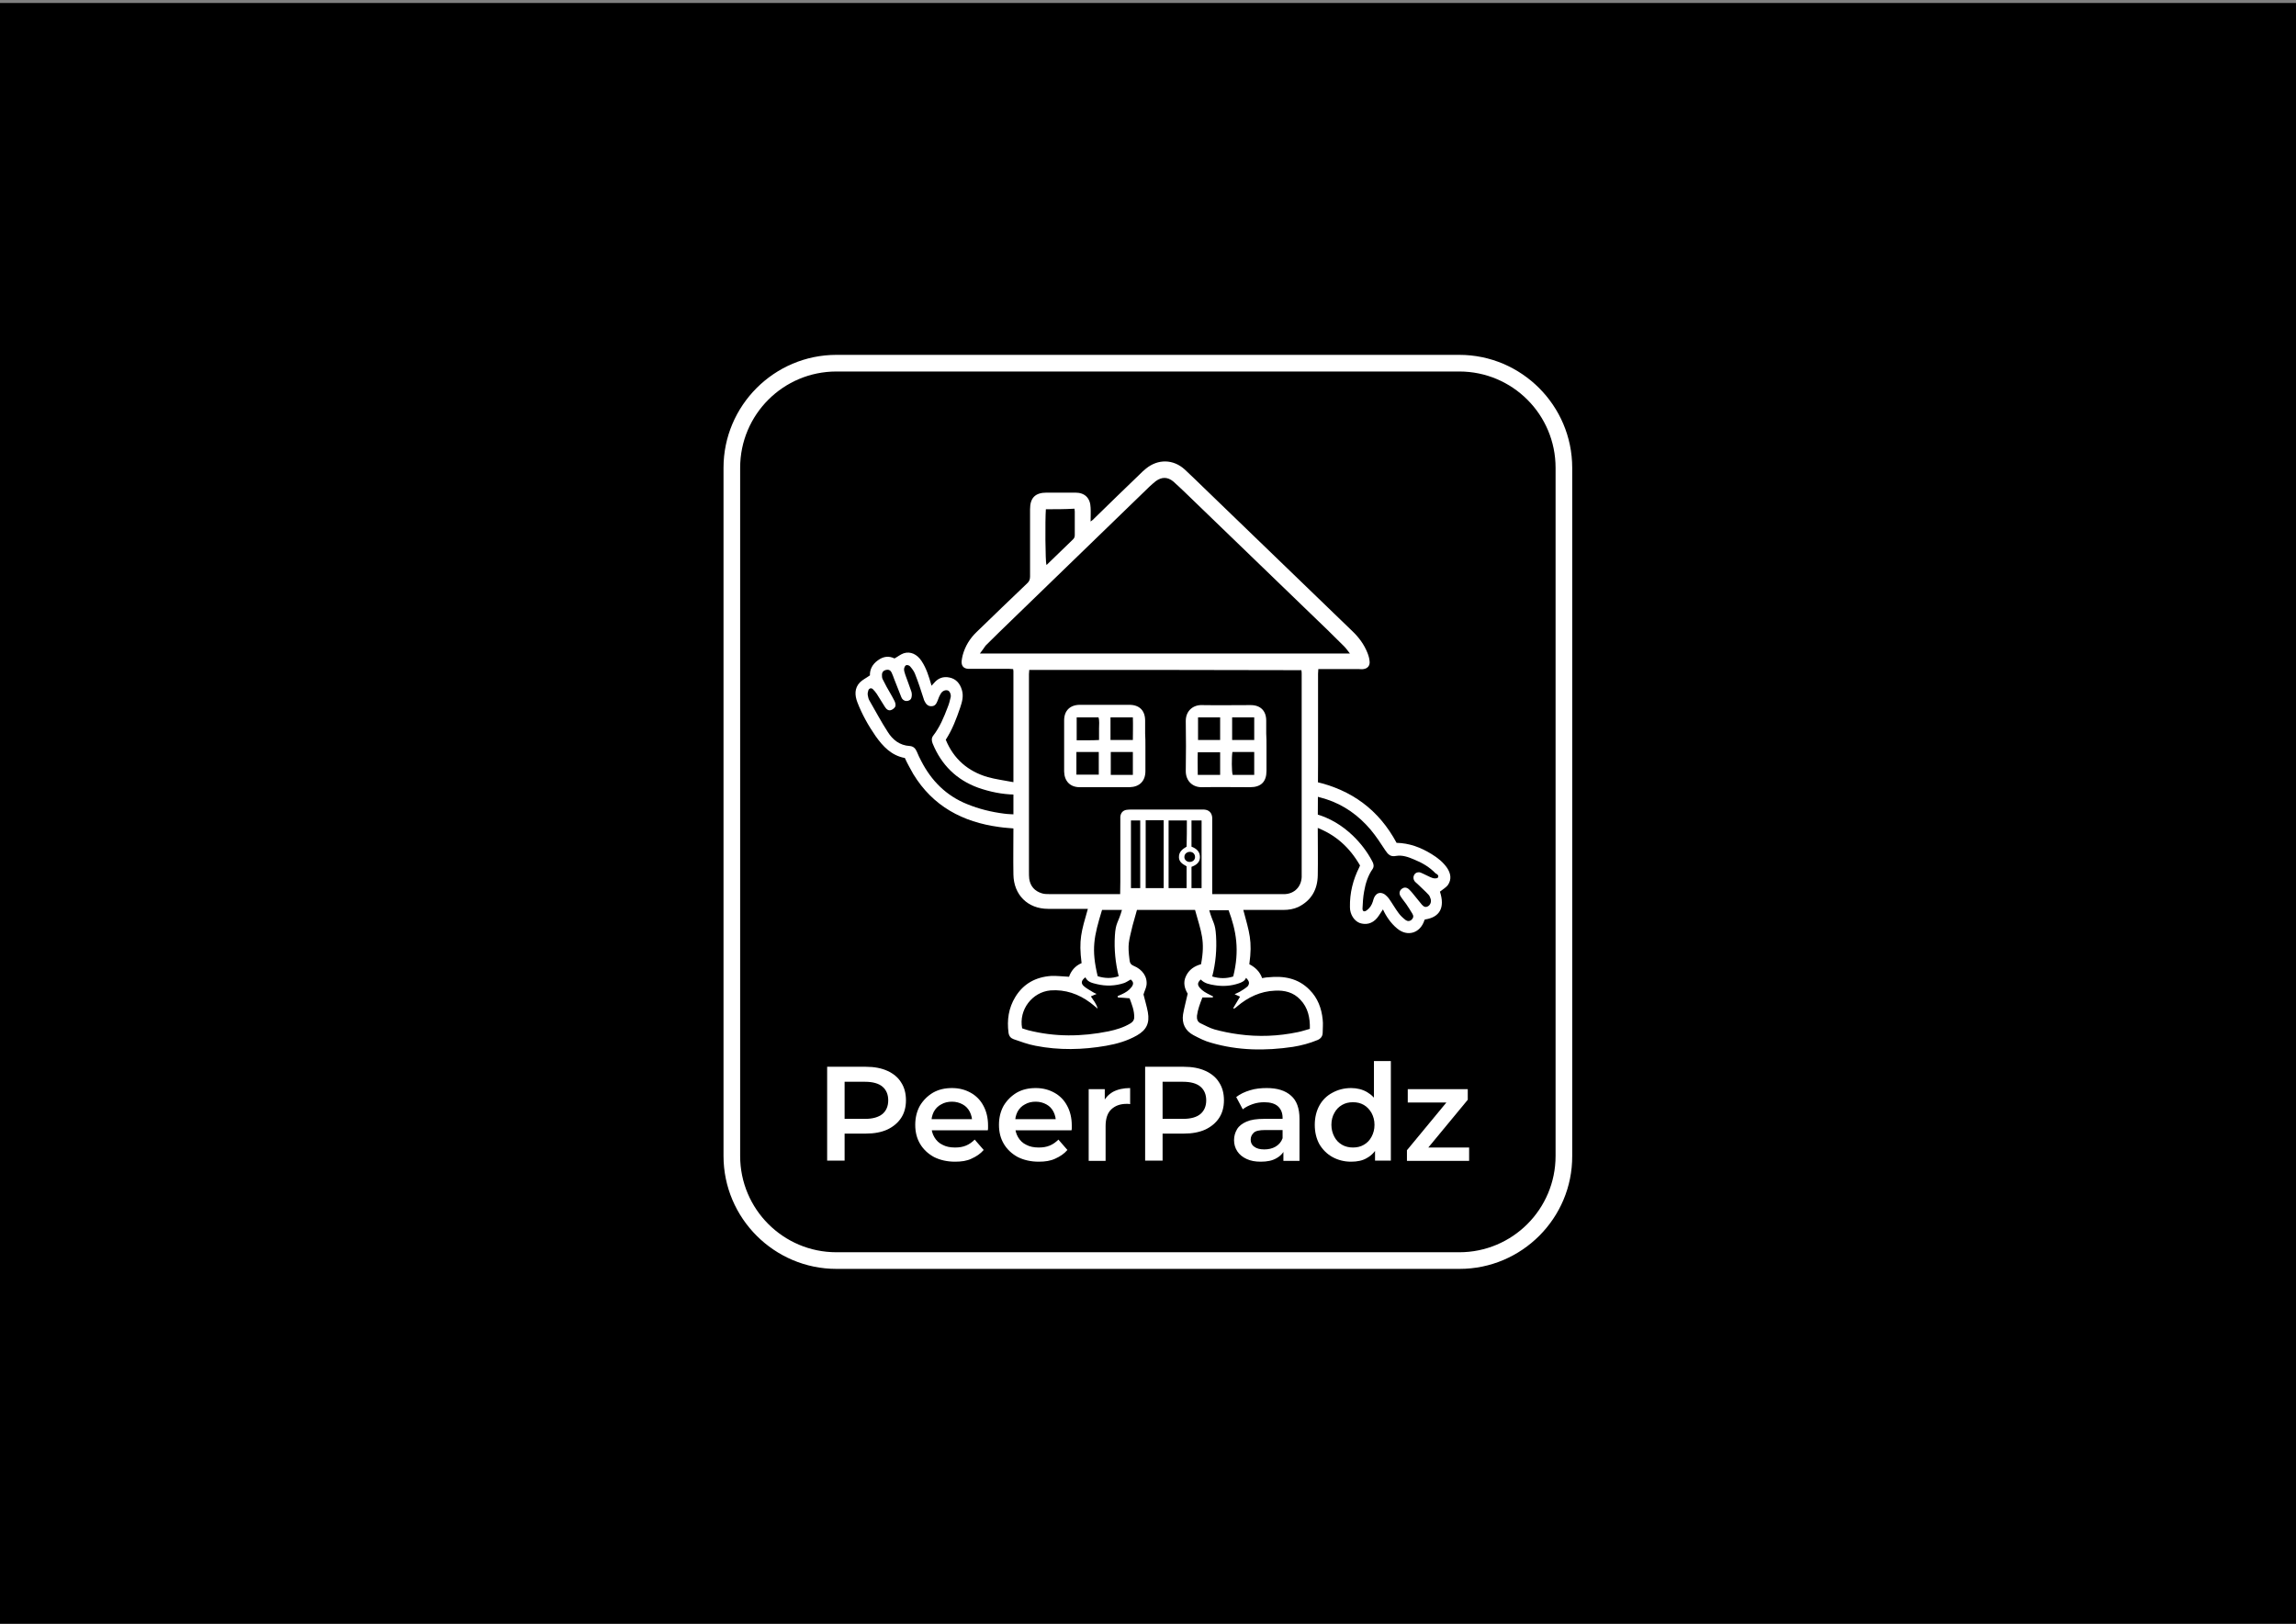 <?xml version="1.0" encoding="utf-8"?>
<!-- Generator: Adobe Illustrator 28.0.0, SVG Export Plug-In . SVG Version: 6.00 Build 0)  -->
<svg version="1.1" id="Layer_1" xmlns="http://www.w3.org/2000/svg" xmlns:xlink="http://www.w3.org/1999/xlink" x="0px" y="0px"
	 viewBox="0 0 841.9 595.3" style="enable-background:new 0 0 841.9 595.3;" xml:space="preserve">
<rect x="0" y="0" width="841.9" height="595.3" fill="#808080" stroke="none"/>
<style type="text/css">
	.st0{fill:#FFFFFF;}
</style>
<rect x="-4.8" y="1.1" width="850" height="596.9"/>
<g>
	<g>
		<g>
			<g>
				<g>
					<path class="st0" d="M307,396.5l0-1.3c0,0,0,0,0,0C307,395.7,307,396.1,307,396.5z"/>
				</g>
			</g>
			<g>
				<g>
					<path class="st0" d="M483.2,302.2c0,0.8,0,1.4,0,1.9c0,5.6,0.1,11.2,0,16.8c-0.1,5.2-2.3,9.2-7.1,11.6
						c-1.7,0.8-3.6,1.1-5.5,1.1c-4.3,0-8.5,0-12.8,0c-0.6,0-1.2,0-1.9,0c2.2,8.3,3.4,11.3,2.2,19.9c2.1,1.1,3.8,2.6,4.7,5.1
						c0.7-0.1,1.5-0.3,2.2-0.3c5.7-0.6,11,0.3,15.2,4.6c3,3,4.4,6.8,4.8,10.9c0.2,1.6,0,3.2,0,4.8c0,1.3-0.7,2.2-1.9,2.7
						c-2.9,1.2-5.9,2-9,2.5c-10.1,1.5-20.1,1.4-30-1.5c-2.3-0.6-4.4-1.7-6.5-2.8c-3-1.6-4.3-4.3-3.8-7.6c0.4-2.4,1.1-4.8,1.7-7.6
						c-1.1-1.8-1.8-4.1-0.6-6.5c1.1-2.3,3-3.6,5.5-4.3c1.6-8.6,0.1-11.6-2.2-19.9c-7.1,0-14.1,0-21.3,0c-0.5,1.9-1.1,3.8-1.6,5.7
						c-1.4,6-1.9,6.7-1.1,12.8c0.1,1,0.5,1.6,1.5,2c3.2,1.3,5.1,4,4.7,7.1c-0.2,1.2-0.8,2.3-1.1,3.4c0.5,2.1,1.2,4.3,1.6,6.5
						c0.7,4-0.5,6.5-4,8.5c-3.5,2-7.3,3.1-11.3,3.8c-8.6,1.5-17.3,1.7-25.9,0c-2.7-0.5-5.4-1.5-8-2.4c-1.1-0.4-1.7-1.1-1.9-2.4
						c-0.6-4.6,0-9,2.5-13.1c3-4.9,7.5-7.3,13.1-7.7c2.1-0.1,4.3,0.2,6.6,0.3c0.7-2.1,2.2-4,4.6-5c-1.1-8.6-0.1-11.5,2.3-19.9
						c-0.7,0-1.3,0-1.8,0c-4.3,0-8.5,0-12.8,0c-7.4,0-12.6-5.1-12.7-12.6c-0.1-5.7,0-11.3,0-17l0-23.3c0-11.4,0-22.9,0-34.3
						c0-0.2-0.1-0.4-0.1-0.7c-0.5,0-1.1-0.1-1.6-0.1c-4.5,0-9,0-13.4,0c-0.5,0-1,0-1.5,0c-1.7-0.1-2.5-1.1-2.4-2.8
						c0.1-0.7,0.2-1.5,0.4-2.2c0.9-3.3,2.6-6.1,5.1-8.5c6.2-6,12.3-11.9,18.5-17.8c0.8-0.7,1.1-1.5,1.1-2.5c0-8,0-16,0-23.9
						c0-0.3,0-0.5,0-0.8c0-4.2,1.9-6.1,6.1-6.1c3.5,0,7,0,10.5,0c3.5,0,5.5,2,5.6,5.5c0.1,1.6,0,3.2,0,5.1c0.6-0.5,1-0.7,1.3-1.1
						c5.5-5.4,11.1-10.8,16.6-16.1c0.8-0.8,1.5-1.5,2.4-2.2c4.4-3.6,10-3.5,14.2,0.3c2.4,2.2,4.8,4.6,7.1,6.8
						c18.2,17.5,36.3,35.1,54.5,52.6c2.3,2.2,4.2,4.8,5.4,7.8c0.4,1,0.7,2,0.8,3.1c0.2,1.6-0.7,2.7-2.3,2.9c-0.5,0.1-1,0-1.5,0
						c-4.4,0-8.7,0-13.1,0c-0.6,0-1.2,0-1.9,0c0,0.6-0.1,1.1-0.1,1.7c0,10.9,0,21.8,0,32.7L483.2,302.2z M377.4,245.6
						c0,0.6-0.1,1.1-0.1,1.5c0,24.2,0,48.3,0,72.5c0,0.9,0,1.7,0.1,2.6c0.4,2.7,2,4.5,4.6,5.3c0.9,0.3,1.9,0.3,2.9,0.3
						c28.3,0,56.6,0,85,0c0.4,0,0.9,0,1.3,0c3.5-0.2,5.9-2.7,6.1-6.2c0-0.5,0-1.1,0-1.6c0-24.3,0-48.5,0-72.8c0-0.5,0-0.9-0.1-1.5
						C444,245.6,410.8,245.6,377.4,245.6z M359.3,239.6c45.4,0,90.3,0,135.7,0c-0.8-1-1.4-1.9-2.1-2.6c-4.1-4.1-8.2-8.1-12.4-12.1
						c-15.3-14.8-30.7-29.6-46-44.4c-1.4-1.3-2.8-2.7-4.3-4c-2.1-1.7-4.2-1.7-6.4-0.1c-0.8,0.6-1.5,1.3-2.2,1.9
						c-16.9,16.4-33.9,32.8-50.8,49.2c-3.1,3-6.3,6.1-9.4,9.2C360.8,237.5,360.2,238.5,359.3,239.6z M409.9,365.7
						c0-0.2,0-0.3-0.1-0.5c0.5-0.2,1.1-0.5,1.6-0.7c1.3-0.6,2.6-1.4,3.5-2.6c0.9-1.2,0.7-2-0.3-2.8c-0.9,0.5-1.6,1-2.4,1.3
						c-3.3,1.1-6.7,1.2-10,0.4c-1.6-0.4-3.4-0.7-4.2-2.5c-1.5,1.1-1.8,2.2-0.5,3.3c0.9,0.8,2.1,1.4,3.2,2.1c0.3,0.2,0.7,0.4,1.4,0.7
						c-0.9,0.4-1.5,0.6-2.1,0.9c0.9,1.4,2,2.6,2.5,4.5c-1.1-0.9-1.9-1.6-2.7-2.2c-4.3-3.2-9.2-4.9-14.6-4.5
						c-6.7,0.6-11.7,7.1-10.4,13.9c0.7,0.2,1.4,0.5,2.2,0.7c9.8,2.5,19.6,2.4,29.5,0.4c2.8-0.6,5.5-1.4,8-2.9c0.8-0.5,1.3-1.1,1.4-2
						c0.1-2.7-0.9-5-1.7-7.2C412.5,365.8,411.2,365.8,409.9,365.7z M456.9,358.5c-0.5,1.2-1.5,1.6-2.6,2c-2.9,1-5.9,1.2-8.9,0.7
						c-1.8-0.3-3.7-0.6-5.1-2.1c-1.2,1.1-1.3,1.9-0.4,3c1,1.2,2.3,1.9,3.7,2.6c0.4,0.2,0.8,0.4,1.2,0.6c0,0.1-0.1,0.2-0.1,0.4
						c-1.3,0-2.5,0-3.8,0c-0.9,2.3-1.7,4.4-2,6.7c-0.1,1.2,0.2,2.3,1.4,2.8c1.7,0.8,3.3,1.7,5,2.2c2.9,0.8,5.9,1.4,8.9,1.8
						c7.3,1,14.5,0.7,21.7-0.8c1.5-0.3,2.9-0.8,4.4-1.2c0.1-4.1-0.7-7.8-3.5-10.7c-2.5-2.7-5.8-3.5-9.3-3.3
						c-5.3,0.2-9.9,2.4-13.9,5.8c-0.3,0.3-0.7,0.6-1.1,0.8c-0.1-0.1-0.2-0.1-0.3-0.2c0.8-1.4,1.7-2.8,2.5-4.2
						c-0.6-0.3-1.2-0.5-2-0.9c0.8-0.4,1.4-0.6,1.9-0.9c1-0.6,2-1.2,2.9-2C458.3,360.5,458.1,359.7,456.9,358.5z M404.1,333.6
						c-3,9.8-4,14.3-1.6,24.3c2.6,0.8,5.1,0.9,7.7,0c-1.2-4.9-1.7-9.8-1.4-14.8c0.3-5,1.2-4.6,2.6-9.5
						C409,333.6,406.7,333.6,404.1,333.6z M444.5,358c2.7,0.8,5.2,0.8,7.7,0c2.4-9.6,1.1-16.8-1.7-24.3c-2.4,0-4.7,0-7.1,0
						c1.4,4.9,2.2,4.5,2.5,9.4C446.2,348,445.8,353,444.5,358z M383.5,186.7c-0.3,4-0.2,19.3,0.2,20.4c0.1-0.1,0.3-0.1,0.4-0.3
						c3.1-3,6.3-6.1,9.4-9.1c0.5-0.5,0.6-1,0.6-1.6c0-2.9,0-5.7,0-8.6c0-0.3-0.1-0.6-0.1-1C390.4,186.7,387,186.7,383.5,186.7z"/>
				</g>
			</g>
			<g>
				<g>
					<path class="st0" d="M420,273.5c0,3.1,0,6.1,0,9.2c0,3.7-2.2,5.8-5.8,5.9c-6.1,0-12.2,0-18.3,0c-3.5,0-5.6-2.2-5.7-5.7
						c0-6.2,0-12.5,0-18.8c0-3.6,2.2-5.7,5.8-5.7c6,0,12.1,0,18.1,0c3.7,0,5.8,2.1,5.8,5.8c0,1.6,0,3.1,0,4.7
						C420,270.5,420,272,420,273.5C420,273.5,420,273.5,420,273.5z M407.2,263c0,2.9,0,5.6,0,8.3c2.8,0,5.5,0,8.2,0
						c0-2.8,0.1-5.5,0-8.3C412.6,263,410,263,407.2,263z M407.3,275.7c0,2.8,0,5.6,0,8.4c2.8,0,5.4,0,8.1,0c0-2.8,0-5.6,0-8.4
						C412.7,275.7,410,275.7,407.3,275.7z M402.9,275.7c-2.7,0-5.4,0-8.2,0c0,2.2,0,4.4,0,6.5c0,0.6,0,1.2,0,1.8c2.8,0,5.5,0,8.2,0
						C402.9,281.2,402.9,278.5,402.9,275.7z M394.8,263c0,2.9,0,5.6,0,8.4c1.4,0,2.8,0,4.1,0c1.3,0,2.6,0,4.1-0.1c0-1.5,0-2.9,0-4.2
						c0-1.4,0.2-2.8-0.2-4.1C400.1,263,397.5,263,394.8,263z"/>
				</g>
			</g>
			<g>
				<g>
					<path class="st0" d="M464.4,273.5c0,3,0,6,0,9.1c0,4-2,6-6,6c-5.9,0-11.8-0.1-17.6,0c-3.4,0.1-6-2.2-6-5.9
						c0.1-6.1,0.1-12.3,0-18.4c0-3.8,2.8-5.9,5.9-5.8c6,0.1,12,0,17.9,0c3.6,0,5.7,2.1,5.7,5.7c0,1.6,0,3.1,0,4.7
						C464.4,270.4,464.4,272,464.4,273.5C464.4,273.5,464.4,273.5,464.4,273.5z M451.8,271.3c2.8,0,5.4,0,8.1,0c0-2.8,0-5.5,0-8.3
						c-2.8,0-5.4,0-8.1,0C451.8,265.8,451.8,268.5,451.8,271.3z M447.4,284.1c0-2.9,0-5.6,0-8.3c-2.8,0-5.4,0-8.2,0
						c-0.1,2.8,0,5.5,0,8.3C442,284.1,444.7,284.1,447.4,284.1z M459.9,284.1c0-2.9,0-5.6,0-8.4c-2.7,0-5.4,0-8,0
						c-0.3,1.8-0.3,7.2,0.1,8.4C454.5,284.1,457.1,284.1,459.9,284.1z M439.3,271.3c2.7,0,5.4,0,8.1,0c0-2.8,0-5.5,0-8.3
						c-2.7,0-5.3,0-8.1,0C439.3,265.8,439.3,268.5,439.3,271.3z"/>
				</g>
			</g>
			<g>
				<g>
					<path class="st0" d="M372.5,298.6c-1.5-0.1-2.9-0.1-4.3-0.3c-4.7-0.6-9.2-1.7-13.6-3.5c-7.7-3.1-13.1-8.6-16.8-15.8
						c-0.6-1.1-1.1-2.2-1.6-3.4c-0.5-1.2-1.3-2-2.6-2.1c-3.7-0.2-6.3-2.3-8.1-5.2c-2.4-3.7-4.4-7.5-6.6-11.3
						c-0.4-0.6-0.6-1.4-0.7-2.1c-0.1-0.6,0-1.2,0.2-1.8c0.3-0.8,1.1-1,1.7-0.4c0.5,0.5,1,1.1,1.4,1.7c1,1.6,2,3.2,3,4.8
						c0.5,0.8,1.3,1.5,2.3,1.1c0.6-0.2,1.3-0.8,1.5-1.3c0.2-0.6,0-1.4-0.3-2c-0.9-1.8-1.9-3.4-2.9-5.2c-0.5-1-1-1.9-1.5-2.9
						c-0.2-0.5-0.2-1-0.2-1.5c0-1,0.6-1.6,1.5-1.8c0.9-0.2,1.6,0.1,2,0.9c0.4,0.8,0.7,1.7,1,2.5c0.9,2.2,1.7,4.4,2.6,6.6
						c0.3,0.8,1,1.4,1.9,1.4c0.8,0,1.6-0.4,1.8-1.2c0.2-0.7,0.2-1.5,0-2.2c-0.7-2.1-1.5-4.1-2.2-6.1c-0.2-0.7-0.5-1.4-0.5-2.1
						c0-0.5,0.3-1.3,0.7-1.5c0.3-0.2,1.2,0,1.5,0.4c0.7,0.8,1.4,1.7,1.8,2.7c1.2,3,2.2,6.1,3.2,9.2c0.1,0.3,0.1,0.5,0.3,0.8
						c0.5,1.1,1.3,2,2.6,1.9c1.3,0,1.8-1,2.2-2c0.2-0.4,0.3-0.9,0.5-1.3c0.2-0.5,0.5-1,0.8-1.5c0.6-0.9,1.8-1.3,2.6-0.9
						c0.6,0.3,1.1,1.4,0.9,2.4c-0.3,1.3-0.6,2.5-1.1,3.7c-1.4,3.7-2.9,7.3-5.3,10.4c-0.7,0.9-0.6,1.9-0.2,2.9
						c3.2,7.8,8.7,13.3,16.7,16.2c4.3,1.5,8.7,2.4,13.2,2.5c0.2,0,0.4,0,0.6,0.1l0-4.7c-0.5,0-0.9,0.1-1.2,0c-3.1-0.6-6.2-1-9.1-1.8
						c-7.2-2.1-12.5-6.6-15.4-13.7c2.4-3.7,3.9-7.7,5.3-11.8c0.7-2.1,1.3-4.2,0.6-6.5c-0.7-2.3-2.1-4-4.5-4.5
						c-2.3-0.5-4.2,0.2-5.7,2c-0.3,0.3-0.5,0.6-0.9,1c-0.1-0.2-0.1-0.2-0.1-0.3c-0.9-3.1-1.8-6.1-3.6-8.8c-1.6-2.4-4-3.6-6.5-2.8
						c-1.2,0.4-2.1,1.2-3.4,1.9c-2-1-4.1-0.8-6.1,0.7c-2,1.4-3,3.4-2.9,5.5c-1.4,1-2.7,1.6-3.7,2.6c-2,2.1-1.9,4.7-0.9,7.3
						c1.7,4.4,4,8.5,6.7,12.4c2.7,3.8,5.8,7.1,10.7,8c0.5,1.1,1,2.1,1.5,3c0.5,1,1.1,1.9,1.6,2.9c7.2,11.8,18.1,17.6,31.5,19.4
						c2,0.3,4.1,0.4,6.2,0.6l0-6.2V298.6z"/>
				</g>
			</g>
			<g>
				<g>
					<path class="st0" d="M530.7,318.3c-1.5-2.2-3.5-3.8-5.8-5.2c-3.9-2.4-8.1-4-12.8-4.1c-6.5-12.1-16.5-19.4-29.7-22.4l-0.1,16.6
						c7.4,2.7,12.6,7.5,16.4,14.1c-0.1,0.3-0.2,0.5-0.3,0.7c-2.3,4.6-3.5,9.4-3.4,14.6c0,2.6,1.5,5,3.6,5.8c2.1,0.7,4.5,0.4,6.4-1.9
						c0.8-1,1.4-2.1,2.1-3.1c1.2,2.6,2.9,5.1,5.2,7c3.8,3.2,8.5,1.7,10-3c0-0.1,0.1-0.2,0.2-0.3c5.5-0.8,7.4-4.4,5.5-10.2
						c1.1-0.9,2.2-1.5,2.9-2.4C532.4,322.3,531.9,320.2,530.7,318.3z M527.2,321.8c-0.3,0.3-1.4,0.3-1.9,0.1
						c-1.2-0.4-2.3-1.1-3.5-1.6c-0.6-0.3-1.2-0.6-1.8-0.5c-1.4,0.1-2.2,1.8-1.4,3.1c0.3,0.5,0.8,0.8,1.2,1.2c1.3,1.3,2.7,2.5,4,3.9
						c0.4,0.4,0.6,1,0.8,1.6c0.3,1-0.1,2.1-0.9,2.6c-0.8,0.5-1.5,0.4-2.3-0.5c-1.2-1.4-2.3-2.9-3.5-4.3c-0.4-0.5-0.8-0.9-1.2-1.3
						c-0.8-0.8-1.8-0.9-2.6-0.3c-0.9,0.6-1.2,1.7-0.6,2.7c0.6,1,1.4,1.9,2.1,2.9c0.8,1.2,1.6,2.4,2.3,3.6c0.5,0.8,0.4,1.5-0.3,2.2
						c-0.7,0.6-1.5,0.6-2.2,0.1c-1-0.8-1.9-1.6-2.6-2.6c-1.2-1.6-2.2-3.4-3.4-5.1c-0.5-0.7-1.1-1.3-1.8-1.8
						c-1.6-0.9-2.9-0.4-3.7,1.2c-0.2,0.5-0.4,1-0.5,1.5c-0.4,1.3-1.1,2.4-2.2,3.2c-0.9,0.7-1.6,0.5-1.6-0.6c0.1-2.1,0.2-4.2,0.6-6.3
						c0.5-2.9,1.4-5.8,3.1-8.2c0.6-0.9,0.4-1.9-0.1-2.8c-1.9-3.6-4.3-6.7-7.2-9.5c-3.9-3.7-8.3-6.4-13.6-7.9c0-2.2,0-4.3,0-6.5
						c1.4,0.4,2.7,0.7,3.9,1.1c6.5,2.1,11.9,6,16.3,11.2c2,2.4,3.7,5,5.4,7.6c1,1.5,1.9,2.4,3.9,2c2.3-0.4,4.5,0.4,6.6,1.3
						c3,1.2,5.7,2.8,7.9,5.1C526.9,320.4,527.8,321,527.2,321.8z"/>
				</g>
			</g>
			<g>
				<g>
					<path class="st0" d="M436.8,330.4c-5.4,0-11,0-16.7,0 M410.8,323.4c0-7.3,0-14.6,0-21.9c0-0.7,0-1.3,0-2
						c0.1-1.4,0.9-2.4,2.3-2.6c0.6-0.1,1.2-0.1,1.8-0.1c6.9,0,13.7,0,20.6,0c2,0,4,0,6,0c1.8,0.1,2.9,1.2,3,3c0,0.7,0,1.3,0,2
						c0,7.5,0,14.9,0,22.4v6.2h-33.8L410.8,323.4z M420.1,300.7c0,8.4,0,16.6,0,24.9c2.3,0,4.4,0,6.6,0c0-8.3,0-16.6,0-24.9
						C424.4,300.7,422.3,300.7,420.1,300.7z M435.2,300.8c-2.3,0-4.5,0-6.7,0c0,8.3,0,16.5,0,24.8c2.3,0,4.4,0,6.6,0
						c0-2.7,0-5.4,0-8c-1.9-1-2.7-1.8-2.8-3.2c-0.1-2.1,1.3-3.1,2.8-4C435.2,307.2,435.2,304.1,435.2,300.8z M415.6,330.5
						c-2,0-3.7,0-5.6,0 M418.1,325.6c0-8.4,0-16.6,0-24.8c-1.2,0-2.3,0-3.4,0c0,8.3,0,16.5,0,24.8
						C415.9,325.6,416.9,325.6,418.1,325.6z M440.6,325.6c0-8.4,0-16.6,0-24.8c-1.3,0-2.5,0-3.7,0c0,3.3,0,6.4,0,9.6
						c1.8,0.7,3.1,1.8,3.1,3.8c0,2.1-1.5,3-3.1,3.6c0,2.7,0,5.2,0,7.8C438.2,325.6,439.3,325.6,440.6,325.6z M436.2,316
						c1.2,0,2-0.8,2-1.8c0-1.1-0.8-1.9-1.9-1.9c-1.1,0-2,0.8-2,1.8C434.2,315.1,435.1,316,436.2,316z"/>
				</g>
			</g>
		</g>
		<g>
			<g>
				<path class="st0" d="M303.3,425.6v-34.5h14.2c3.1,0,5.7,0.5,7.9,1.5c2.2,1,3.9,2.4,5,4.2c1.2,1.8,1.8,4,1.8,6.6
					c0,2.5-0.6,4.7-1.8,6.5c-1.2,1.8-2.9,3.2-5,4.2c-2.2,1-4.8,1.5-7.9,1.5h-10.6l2.8-3v12.9H303.3z M309.7,413.4l-2.8-3.2h10.3
					c2.8,0,4.9-0.6,6.4-1.8c1.4-1.2,2.1-2.9,2.1-5s-0.7-3.8-2.1-5c-1.4-1.2-3.6-1.8-6.4-1.8h-10.3l2.8-3.2V413.4z"/>
			</g>
			<g>
				<path class="st0" d="M350.2,425.9c-2.9,0-5.5-0.6-7.7-1.7c-2.2-1.2-3.9-2.8-5.1-4.8c-1.2-2-1.8-4.3-1.8-7s0.6-5,1.7-7
					c1.2-2,2.8-3.6,4.8-4.8c2.1-1.2,4.4-1.7,7-1.7c2.6,0,4.8,0.6,6.8,1.7c2,1.1,3.6,2.7,4.7,4.8c1.1,2,1.7,4.5,1.7,7.2
					c0,0.2,0,0.5,0,0.9c0,0.3,0,0.6-0.1,0.9h-21.9v-4.1h18.7l-2.5,1.3c0-1.5-0.3-2.8-0.9-4c-0.6-1.2-1.5-2.1-2.6-2.7
					c-1.1-0.6-2.4-1-3.9-1c-1.5,0-2.8,0.3-4,1c-1.2,0.6-2.1,1.6-2.7,2.7c-0.6,1.2-0.9,2.5-0.9,4.1v1c0,1.6,0.4,3,1.1,4.2
					c0.7,1.2,1.7,2.2,3,2.8c1.3,0.7,2.8,1,4.6,1c1.5,0,2.8-0.2,4-0.7c1.2-0.5,2.2-1.2,3.2-2.2l3.3,3.8c-1.2,1.4-2.7,2.4-4.5,3.2
					C354.6,425.6,352.5,425.9,350.2,425.9z"/>
			</g>
			<g>
				<path class="st0" d="M380.9,425.9c-2.9,0-5.5-0.6-7.7-1.7c-2.2-1.2-3.9-2.8-5.1-4.8c-1.2-2-1.8-4.3-1.8-7s0.6-5,1.7-7
					c1.2-2,2.8-3.6,4.8-4.8c2.1-1.2,4.4-1.7,7-1.7c2.6,0,4.8,0.6,6.8,1.7c2,1.1,3.6,2.7,4.7,4.8c1.1,2,1.7,4.5,1.7,7.2
					c0,0.2,0,0.5,0,0.9c0,0.3,0,0.6-0.1,0.9h-21.9v-4.1h18.7l-2.5,1.3c0-1.5-0.3-2.8-0.9-4c-0.6-1.2-1.5-2.1-2.6-2.7
					c-1.1-0.6-2.4-1-3.9-1c-1.5,0-2.8,0.3-4,1c-1.2,0.6-2.1,1.6-2.7,2.7c-0.6,1.2-0.9,2.5-0.9,4.1v1c0,1.6,0.4,3,1.1,4.2
					c0.7,1.2,1.7,2.2,3,2.8c1.3,0.7,2.8,1,4.6,1c1.5,0,2.8-0.2,4-0.7c1.2-0.5,2.2-1.2,3.2-2.2l3.3,3.8c-1.2,1.4-2.7,2.4-4.5,3.2
					C385.2,425.6,383.2,425.9,380.9,425.9z"/>
			</g>
			<g>
				<path class="st0" d="M399.2,425.6v-26.3h5.9v7.2l-0.7-2.1c0.8-1.8,2-3.1,3.7-4.1c1.7-0.9,3.8-1.4,6.3-1.4v5.9
					c-0.2,0-0.5-0.1-0.7-0.1c-0.2,0-0.4,0-0.6,0c-2.4,0-4.2,0.7-5.6,2c-1.4,1.3-2.1,3.4-2.1,6.2v12.7H399.2z"/>
			</g>
			<g>
				<path class="st0" d="M419.9,425.6v-34.5h14.2c3.1,0,5.7,0.5,7.9,1.5c2.2,1,3.9,2.4,5,4.2c1.2,1.8,1.8,4,1.8,6.6
					c0,2.5-0.6,4.7-1.8,6.5c-1.2,1.8-2.9,3.2-5,4.2c-2.2,1-4.8,1.5-7.9,1.5h-10.6l2.8-3v12.9H419.9z M426.3,413.4l-2.8-3.2h10.3
					c2.8,0,5-0.6,6.4-1.8c1.4-1.2,2.1-2.9,2.1-5s-0.7-3.8-2.1-5c-1.4-1.2-3.6-1.8-6.4-1.8h-10.3l2.8-3.2V413.4z"/>
			</g>
			<g>
				<path class="st0" d="M462.3,425.9c-2,0-3.7-0.3-5.2-1c-1.5-0.7-2.6-1.6-3.4-2.8c-0.8-1.2-1.2-2.6-1.2-4.1c0-1.5,0.4-2.8,1.1-4
					c0.7-1.2,1.9-2.1,3.5-2.8c1.6-0.7,3.7-1,6.4-1h7.6v4.1h-7.2c-2.1,0-3.5,0.3-4.2,1c-0.7,0.7-1.1,1.5-1.1,2.5c0,1.1,0.4,2,1.3,2.6
					c0.9,0.7,2.1,1,3.7,1c1.5,0,2.9-0.3,4.1-1c1.2-0.7,2.1-1.7,2.6-3.1l1,3.7c-0.6,1.5-1.6,2.7-3.2,3.6
					C466.6,425.5,464.7,425.9,462.3,425.9z M470.6,425.6v-5.4l-0.3-1.1v-9.3c0-1.8-0.6-3.2-1.7-4.2c-1.1-1-2.8-1.5-5-1.5
					c-1.4,0-2.9,0.2-4.3,0.7c-1.4,0.5-2.6,1.1-3.6,1.9l-2.4-4.5c1.4-1.1,3.1-1.9,5.1-2.5c1.9-0.6,4-0.8,6.1-0.8
					c3.8,0,6.8,0.9,8.9,2.8c2.1,1.8,3.1,4.7,3.1,8.5v15.4H470.6z"/>
			</g>
			<g>
				<path class="st0" d="M495.4,425.9c-2.5,0-4.8-0.6-6.8-1.7c-2-1.1-3.6-2.7-4.8-4.7c-1.1-2-1.7-4.4-1.7-7.1c0-2.7,0.6-5.1,1.7-7.1
					c1.1-2,2.7-3.6,4.8-4.7c2-1.1,4.3-1.7,6.8-1.7c2.2,0,4.2,0.5,5.9,1.5c1.7,1,3.1,2.4,4.1,4.4c1,2,1.5,4.5,1.5,7.6
					c0,3.1-0.5,5.6-1.5,7.6c-1,2-2.3,3.5-4.1,4.5C499.7,425.5,497.7,425.9,495.4,425.9z M496.1,420.7c1.5,0,2.8-0.3,4-1
					c1.2-0.7,2.1-1.6,2.8-2.9c0.7-1.3,1.1-2.7,1.1-4.4c0-1.7-0.4-3.1-1.1-4.4c-0.7-1.2-1.6-2.2-2.8-2.9c-1.2-0.7-2.5-1-4-1
					c-1.5,0-2.8,0.3-4,1c-1.2,0.7-2.1,1.6-2.8,2.9c-0.7,1.2-1.1,2.7-1.1,4.4c0,1.6,0.4,3.1,1.1,4.4c0.7,1.3,1.6,2.2,2.8,2.9
					C493.3,420.4,494.7,420.7,496.1,420.7z M504.2,425.6v-6.2l0.1-7l-0.5-7V389h6.2v36.5H504.2z"/>
			</g>
			<g>
				<path class="st0" d="M515.9,425.6v-3.9l16.2-19.6l1.2,2.1h-17.1v-4.9h22v3.9l-16.2,19.6l-1.2-2.1h17.9v4.9H515.9z"/>
			</g>
		</g>
	</g>
	<g>
		<path class="st0" d="M535.2,465.2H306.7c-22.8,0-41.4-18.6-41.4-41.4V171.5c0-22.8,18.6-41.4,41.4-41.4h228.4
			c22.8,0,41.4,18.6,41.4,41.4v252.3C576.6,446.6,558,465.2,535.2,465.2z M306.7,136.2c-19.5,0-35.3,15.8-35.3,35.3v252.3
			c0,19.5,15.8,35.3,35.3,35.3h228.4c19.5,0,35.3-15.8,35.3-35.3V171.5c0-19.5-15.8-35.3-35.3-35.3H306.7z"/>
	</g>
</g>
</svg>
